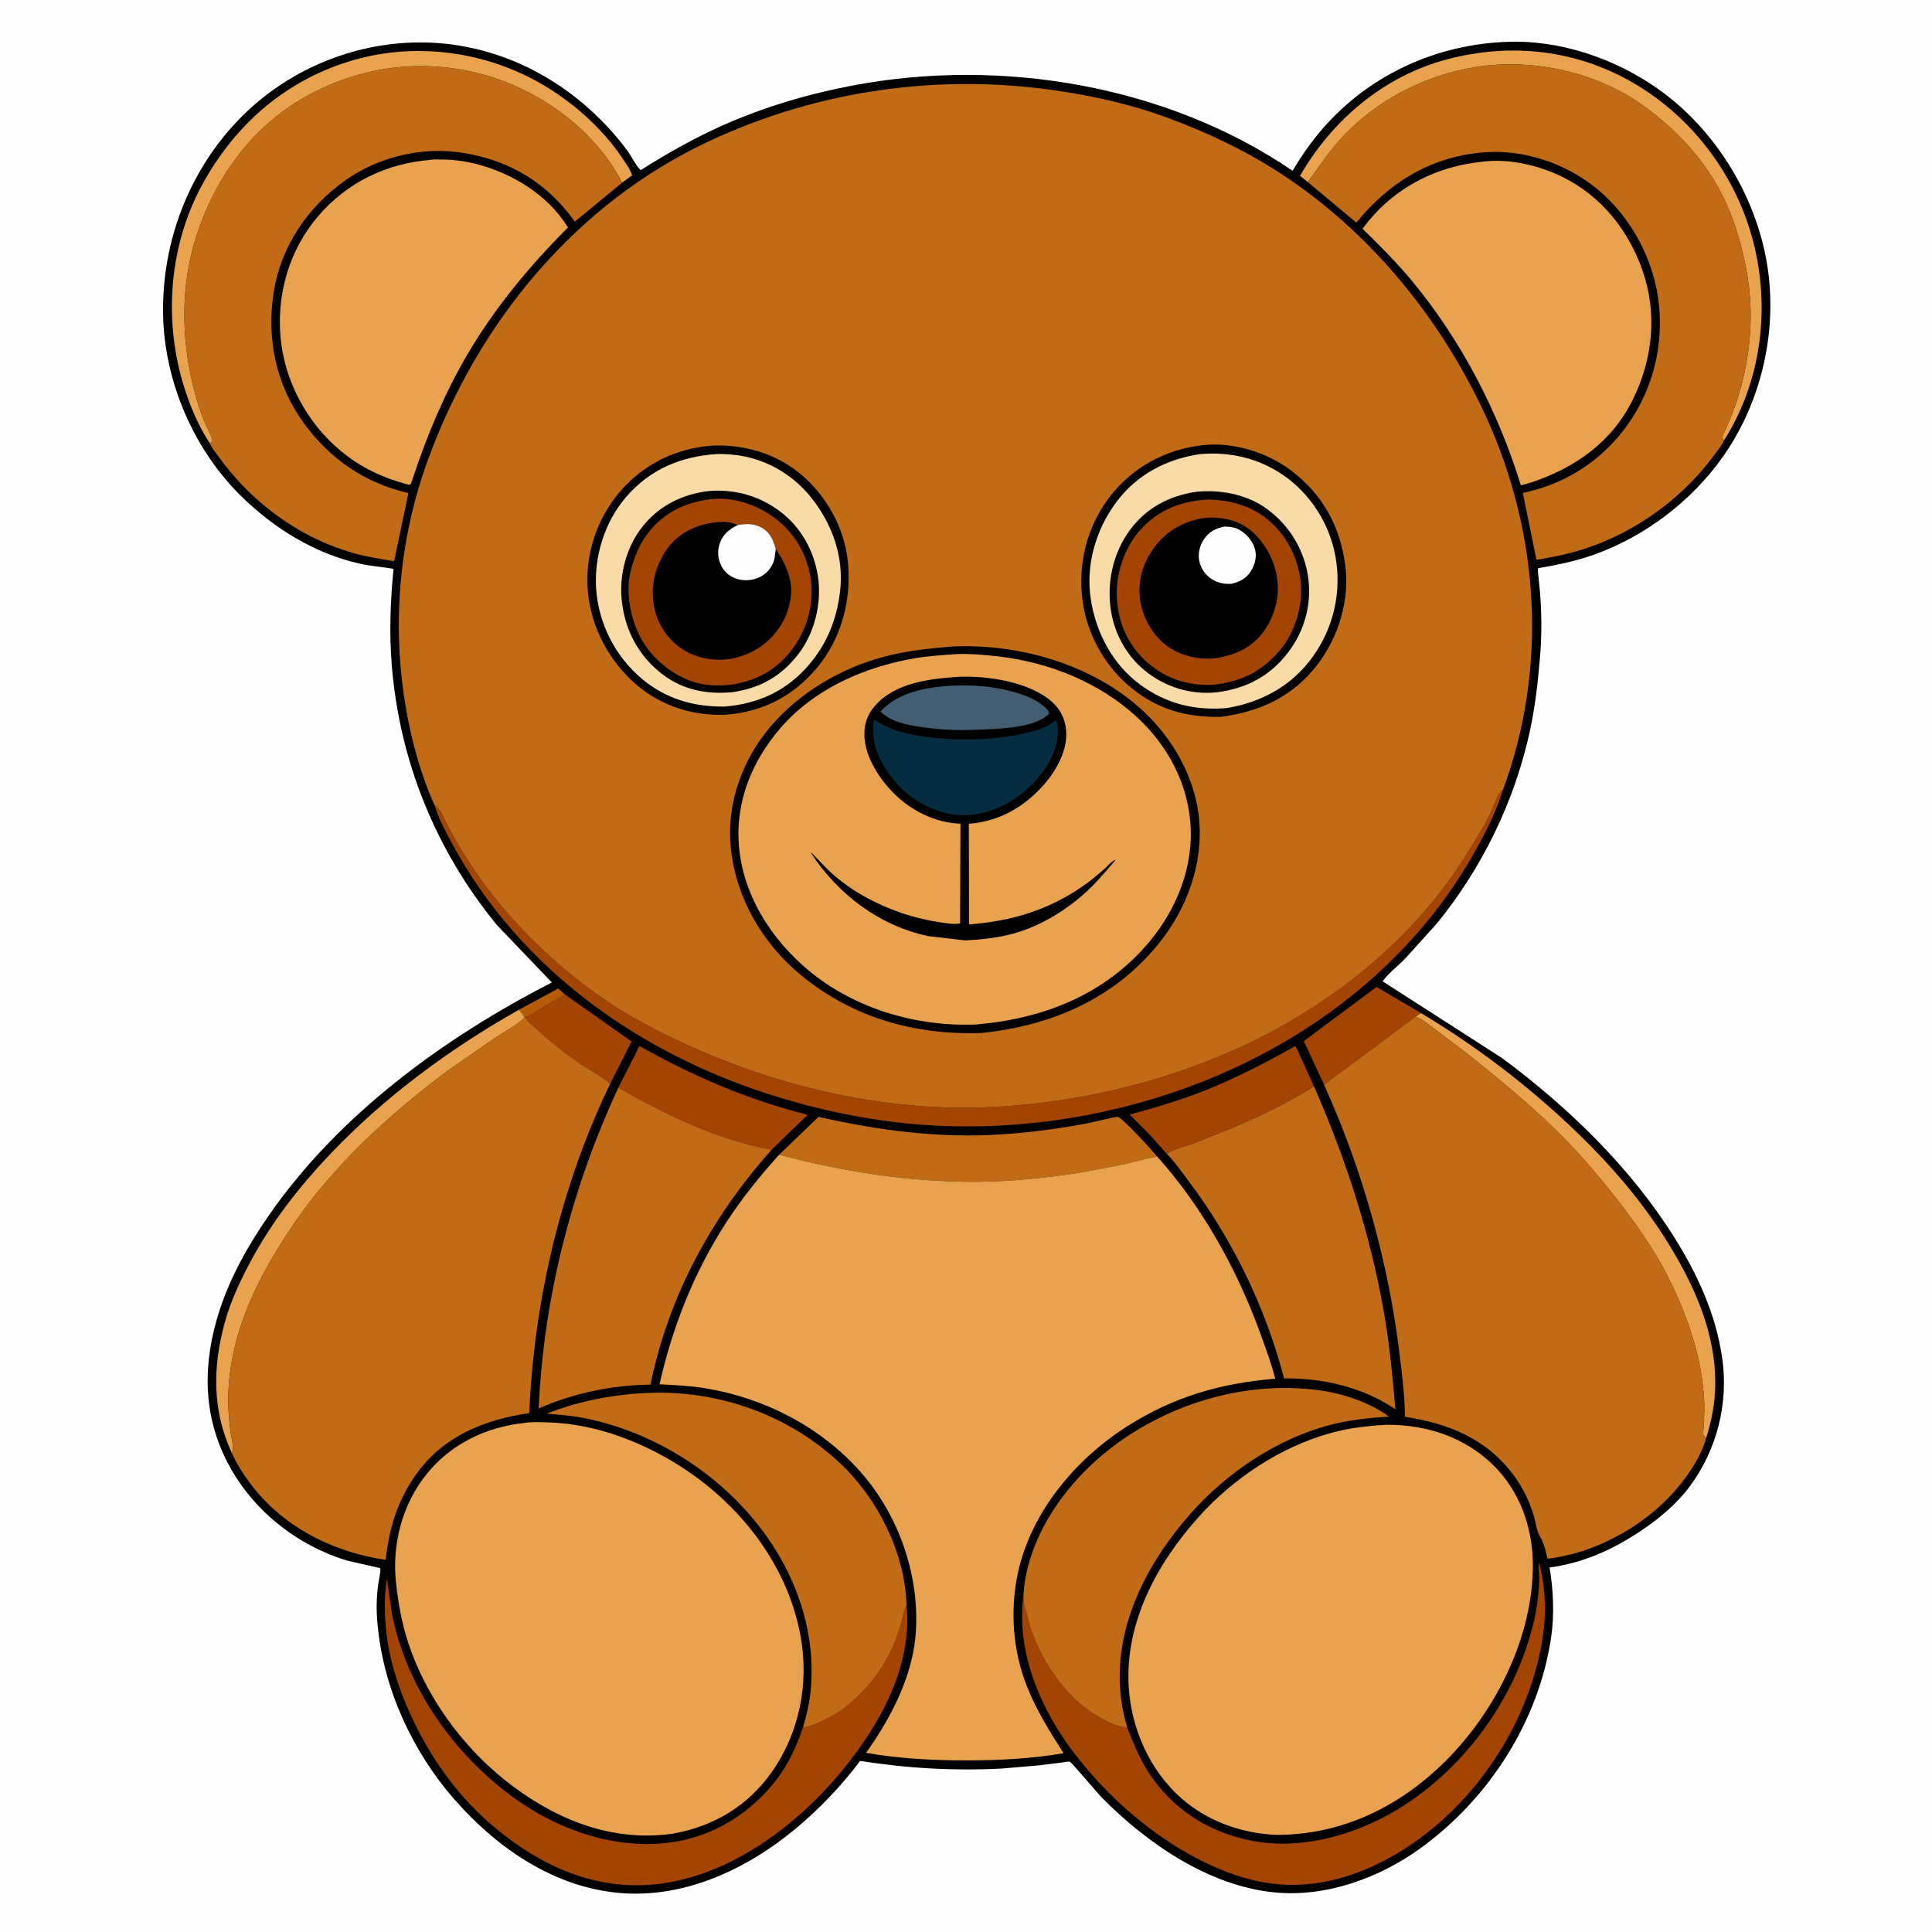 <svg version="1.1" xmlns="http://www.w3.org/2000/svg" style="display: block;" viewBox="0 0 2048 2048" width="1024" height="1024">
<path transform="translate(0,0)" fill="rgb(254,254,254)" d="M -0 -0 L 2048 0 L 2048 2048 L -0 2048 L -0 -0 z"/>
<path transform="translate(0,0)" fill="rgb(0,0,0)" d="M 1595.86 44.434 C 1652.79 41.829 1711.27 61.609 1757.5 94.202 C 1817.62 136.587 1860.6 206.208 1872.92 278.545 C 1884.98 349.329 1867.58 425.911 1826.15 484.455 C 1793.01 531.293 1743.46 568.923 1689.34 588.082 C 1670.06 594.907 1650.57 598.871 1630.5 602.348 C 1629.71 604.266 1630.39 606.827 1630.58 608.87 L 1632.42 627.271 C 1634.28 649.426 1634.43 672.994 1632.59 695.125 C 1630.38 721.808 1627.5 748.348 1621.83 774.551 C 1605.67 849.159 1571.28 920.026 1522.96 979.111 L 1488.59 1017.17 C 1481.38 1024.41 1471.44 1031.97 1465.66 1040.25 L 1592.59 1121.83 C 1662.97 1174.12 1728.58 1237.71 1775.23 1312.3 C 1799.85 1351.66 1818.9 1393.34 1825.62 1439.65 C 1832.59 1487.59 1819.85 1537.52 1790.77 1576.23 C 1776.79 1594.83 1758.25 1610.15 1739 1623.01 C 1709.16 1642.95 1678.27 1656.72 1642.58 1661.66 C 1646.68 1685.39 1647.79 1712.04 1644.23 1735.93 C 1630.98 1824.62 1578.65 1906.21 1506.36 1958.77 C 1462.48 1990.67 1405.97 2011.34 1351.24 2006.04 C 1281.63 1999.29 1216.02 1954.15 1167.99 1905.54 C 1164.7 1902.21 1135.54 1867.88 1134.12 1867.5 C 1132.4 1867.04 1127.86 1868.08 1126.01 1868.3 L 1100.5 1871.44 L 1062.11 1874.71 C 1011.93 1877.36 961.421 1874.54 911.806 1866.62 C 892.003 1892.94 868.668 1917.49 843.356 1938.53 C 791.215 1981.87 724.245 2013.09 655.081 2006.46 C 581.428 1999.4 519.02 1953.14 473.315 1897.55 C 430.716 1844.81 402.56 1777.58 399.38 1709.63 C 398.923 1699.86 399.627 1689.81 400.798 1680.1 C 401.469 1674.53 403.694 1667.78 403.076 1662.28 L 368.006 1654.34 C 314.123 1637.8 267.484 1600.76 241.363 1550.68 C 214.494 1499.17 214.984 1444.35 232.428 1389.96 C 244.059 1353.69 263.318 1319.6 284.95 1288.41 C 358.88 1181.82 470.507 1100 585.019 1041.49 L 526.627 980.488 C 461.92 901.349 423.384 806.71 415.247 704.611 C 412.541 670.658 413.804 636.83 417.182 602.972 C 404.987 600.936 392.641 600.11 380.566 597.324 C 333.338 586.424 291.693 560.804 257.118 527.379 C 205.539 477.517 173.861 404.11 172.856 332.302 C 171.783 255.587 200.649 180.398 254.427 125.424 C 303.714 75.041 372.332 45.77 442.73 44.992 C 520.899 44.128 593.331 79.049 645.693 136.294 C 652.835 144.102 659.777 152.357 665.905 160.988 C 670.207 167.046 673.913 175.276 679.115 180.347 C 707.018 162.815 735.449 146.612 765.564 133.159 C 809.794 113.4 856.947 99.492 904.521 90.526 C 1061.83 60.881 1237.19 90.362 1370.23 181.043 C 1380.72 163.182 1392.87 146.205 1406.89 130.938 C 1455.95 77.551 1523.8 47.449 1595.86 44.434 z"/>
<path transform="translate(0,0)" fill="rgb(183,91,7)" d="M 550.116 1070.34 L 591.762 1047.84 L 598.548 1053.99 C 592.362 1058.7 585.399 1062.03 578.742 1066 C 571.758 1070.16 564.504 1075.18 557.047 1078.38 L 555.983 1078.16 L 550.116 1070.34 z"/>
<path transform="translate(0,0)" fill="rgb(164,68,3)" d="M 598.548 1053.99 L 669.555 1103.99 L 646.835 1148.86 C 638.062 1140.94 625.833 1134.79 615.961 1128.18 C 599.527 1117.17 583.812 1104.55 569.256 1091.16 C 565.222 1087.45 559.53 1083.31 557.047 1078.38 C 564.504 1075.18 571.758 1070.16 578.742 1066 C 585.399 1062.03 592.362 1058.7 598.548 1053.99 z"/>
<path transform="translate(0,0)" fill="rgb(164,68,3)" d="M 1403.54 1149.81 L 1382.08 1103.62 L 1459.21 1046.23 L 1506.25 1073.88 L 1500.53 1077.61 L 1403.54 1149.81 z"/>
<path transform="translate(0,0)" fill="rgb(233,163,79)" d="M 1506.25 1073.88 C 1560.22 1106.2 1610.62 1143.87 1656.88 1186.5 C 1702.26 1228.32 1742.59 1273.82 1773.99 1327.15 C 1789.76 1353.94 1803.69 1382.78 1811.34 1413.04 C 1821.09 1451.58 1820.84 1486.2 1808.67 1524.11 C 1808.02 1523.53 1806.03 1521.87 1805.74 1521.1 C 1805.04 1519.2 1806.02 1512.86 1806.11 1510.67 C 1806.46 1501.71 1806.92 1492.71 1806.42 1483.75 C 1804.02 1440.6 1790.35 1399.68 1771.86 1361 C 1758.36 1332.75 1740.79 1306.72 1722 1281.75 C 1700.62 1253.33 1676.78 1225.11 1651.5 1200.11 C 1621.24 1170.17 1588.44 1143.47 1555.29 1116.88 L 1520.3 1090.39 C 1514.25 1085.98 1507.6 1080.11 1500.53 1077.61 L 1506.25 1073.88 z"/>
<path transform="translate(0,0)" fill="rgb(164,68,3)" d="M 1237.05 1223.24 C 1235.87 1222.66 1233.63 1219.47 1232.69 1218.42 L 1219.3 1203.46 L 1197.59 1181.48 C 1224.78 1174.1 1251.92 1166.09 1278.11 1155.63 C 1311.04 1142.47 1341.92 1126.25 1372.84 1109.01 C 1375.3 1111.33 1377.02 1116.75 1378.53 1119.98 L 1392.85 1151.54 C 1365.6 1169.19 1334.86 1183.53 1305.01 1196.19 L 1264.29 1212.42 C 1256.54 1215.29 1243.32 1218.13 1237.05 1223.24 z"/>
<path transform="translate(0,0)" fill="rgb(164,68,3)" d="M 655.482 1152.94 L 677.882 1108.84 C 733.996 1140.43 793.509 1166.25 856.194 1181.67 L 817.972 1218.73 C 761.146 1208.54 705.251 1181.37 655.482 1152.94 z"/>
<path transform="translate(0,0)" fill="rgb(233,163,79)" d="M 550.116 1070.34 L 555.983 1078.16 C 552.77 1083.92 531.505 1095.73 524.733 1100.24 L 473.809 1135.56 C 412.591 1181.52 353.017 1235.7 310.01 1299.5 C 274.217 1352.59 245.08 1409.91 242.111 1475.07 C 241.457 1489.41 242.621 1503.75 244.434 1517.97 C 245.117 1523.33 246.978 1529.69 246.924 1535 C 246.902 1537.15 246.82 1538.12 245.649 1539.89 C 224.77 1495.35 225.421 1448.25 238.327 1401.71 C 244.715 1378.68 254.916 1357.05 266.225 1336.07 C 288.464 1294.8 317.102 1258.17 349.259 1224.22 C 407.434 1162.79 476.563 1111.93 550.116 1070.34 z"/>
<path transform="translate(0,0)" fill="rgb(233,163,79)" d="M 1386.36 193.054 L 1378.03 186.383 C 1412.3 127.111 1466.69 80.833 1533.69 62.989 C 1601.43 44.947 1671.08 52.633 1731.92 88.194 C 1794.4 124.714 1840.79 186.671 1858.68 256.781 C 1876.24 325.563 1867.49 400.768 1830.5 462.062 L 1827.26 467.024 C 1824.61 463.247 1826.54 460.757 1828.43 456.736 C 1851.42 407.879 1861.14 349.23 1852.84 295.794 C 1848.36 266.935 1840.48 237.86 1827.93 211.426 C 1809.07 171.665 1778.24 138.305 1742.85 112.656 C 1692.84 76.401 1624.38 61.272 1563.67 71.184 C 1509.43 80.038 1457.76 106.895 1420.76 147.783 C 1408.13 161.747 1397.38 177.783 1386.36 193.054 z"/>
<path transform="translate(0,0)" fill="rgb(233,163,79)" d="M 222.621 470.062 C 209.687 451.06 200.082 427.154 193.641 405.162 C 173.286 335.661 179.945 258.013 215.14 194.318 C 250.552 130.232 305.111 83.357 376.312 63.276 C 441.349 44.933 512.818 54.456 571.551 87.572 C 605.856 106.914 638.924 135.876 660.582 168.942 C 663.88 173.977 668.443 180.095 670.06 185.914 L 659.463 193.628 C 633.065 141.656 579.329 100.795 524.391 82.761 C 460.156 61.677 393.653 67.108 333.307 97.5 C 271.122 128.818 228.854 185.478 207.996 250.781 C 191.592 302.137 192.053 357.034 204.671 409.085 C 208.095 423.21 212.363 436.872 218.125 450.222 C 219.679 453.824 225.347 463.576 225.129 467 C 225.015 468.787 223.819 469.213 222.621 470.062 z"/>
<path transform="translate(0,0)" fill="rgb(194,107,23)" d="M 825.964 1224.04 L 867.671 1183.92 C 931.57 1198.35 995.482 1206.83 1061.16 1202.52 C 1092.19 1200.48 1123.03 1196.41 1153.57 1190.58 C 1156.37 1190.04 1183.6 1183.51 1184.82 1183.88 C 1190.62 1185.68 1221.46 1219.65 1226.7 1226.01 C 1215.66 1227.62 1204.74 1231.06 1193.89 1233.66 L 1149.5 1242.35 C 1112.04 1248.19 1073.46 1252.56 1035.5 1252.75 C 964.422 1253.09 894.556 1242.18 825.964 1224.04 z"/>
<path transform="translate(0,0)" fill="rgb(164,68,3)" d="M 460.702 853.689 C 466.747 856.937 469.764 866.109 472.821 872 C 488.959 903.107 508.998 933.568 531.55 960.406 C 563.203 998.073 599.487 1031.07 640 1058.99 C 667.81 1078.16 697.652 1093.58 728.325 1107.59 C 804.584 1142.41 885.993 1164.79 969.642 1172.05 C 1025.36 1176.89 1080.88 1173.46 1135.97 1164.35 C 1283.43 1139.95 1425.85 1070.2 1521.11 952.827 C 1540.41 929.048 1557.06 902.581 1572.44 876.141 C 1575.96 870.084 1579.2 863.657 1582.06 857.256 C 1584.33 852.144 1587.17 841.979 1591.52 838.762 L 1593.04 837.726 C 1586.67 859.214 1575.9 880.162 1565.12 899.767 C 1514.54 991.773 1436.23 1064.27 1344.4 1114.14 C 1235.04 1173.52 1104.49 1201.15 980.38 1192.5 C 929.308 1188.94 878.528 1179.02 829.5 1164.41 C 683.299 1120.84 551.766 1029.63 478.82 893.391 C 472.141 880.917 464.586 867.329 460.702 853.689 z"/>
<path transform="translate(0,0)" fill="rgb(164,68,3)" d="M 961.043 1702 C 967.273 1766.74 932.679 1828.2 892.927 1876.64 C 844.215 1936.01 771.839 1990.01 693.469 1997.55 C 629.828 2003.68 573.243 1977.82 525.146 1937.85 C 486.089 1905.4 456.719 1864.33 435.561 1818.39 C 422.059 1789.07 412.194 1758.29 409.108 1726 C 407.491 1709.08 407.136 1690.26 410.331 1673.56 C 412.619 1690.65 414.236 1707.49 418.5 1724.26 C 436.403 1794.68 480.999 1857 538.25 1900.95 C 586.709 1938.14 649.944 1961.45 711.378 1953 C 756.478 1946.81 796.42 1921.75 823.744 1885.64 C 836.513 1868.77 844.348 1850.95 851.196 1831.14 C 853.231 1830.97 855.051 1830.66 857 1830.06 C 899.129 1817.1 933.548 1779.05 949.291 1738.69 C 952.113 1731.45 954.432 1723.78 956.383 1716.26 C 957.454 1712.13 958.106 1707.19 960.184 1703.46 L 961.043 1702 z"/>
<path transform="translate(0,0)" fill="rgb(164,68,3)" d="M 1194.82 1831.13 C 1201.48 1847.81 1207.51 1863.27 1217.35 1878.5 C 1242.47 1917.33 1279.52 1941.3 1324.5 1950.78 C 1381.22 1962.73 1443.7 1943.41 1491 1912.07 C 1559.03 1867 1610.95 1792.06 1627.41 1711.96 C 1629.98 1699.48 1631.35 1686.79 1631.63 1674.06 C 1631.75 1668.33 1630.46 1661.49 1631.58 1655.95 C 1637.25 1679.12 1639.28 1702.58 1636.52 1726.39 C 1626.97 1809.13 1579.09 1890.74 1513.73 1942.17 C 1467.37 1978.64 1408.83 2004.22 1348.75 1996.74 C 1321.5 1993.35 1295.95 1983.9 1271.63 1971.47 C 1220.36 1945.26 1174.3 1904.77 1139.25 1859.17 C 1103.19 1812.27 1077.08 1751.82 1084.83 1691.52 C 1085.06 1696.11 1085.15 1700.33 1086.65 1704.72 C 1089.38 1712.76 1090.62 1721.27 1093.6 1729.38 C 1107.94 1768.3 1134.04 1804.65 1171.65 1823.9 C 1178.2 1827.25 1187.4 1830.9 1194.82 1831.13 z"/>
<path transform="translate(0,0)" fill="rgb(194,107,23)" d="M 1237.05 1223.24 C 1243.32 1218.13 1256.54 1215.29 1264.29 1212.42 L 1305.01 1196.19 C 1334.86 1183.53 1365.6 1169.19 1392.85 1151.54 C 1426.26 1227.49 1452.14 1307 1466.61 1388.81 C 1472.8 1423.8 1476.22 1458.45 1479.15 1493.82 C 1444.33 1470.43 1402.8 1460.8 1361.14 1461.14 C 1341.89 1386.64 1306.65 1314.05 1260.38 1252.53 C 1253 1242.71 1245.58 1232.07 1237.05 1223.24 z"/>
<path transform="translate(0,0)" fill="rgb(194,107,23)" d="M 851.196 1831.14 C 855.054 1818.19 858.275 1804.62 859.464 1791.16 C 865.339 1724.57 840.733 1660.62 798.209 1609.86 C 753.076 1555.98 688.489 1517.04 619.462 1503.26 C 606.351 1500.64 592.913 1499.68 579.612 1498.52 C 614.415 1484.81 651.507 1477.87 688.785 1476.5 C 762.49 1473.78 836.281 1500.12 890.212 1550.77 C 930.634 1588.73 959.382 1646.06 961.043 1702 L 960.184 1703.46 C 958.106 1707.19 957.454 1712.13 956.383 1716.26 C 954.432 1723.78 952.113 1731.45 949.291 1738.69 C 933.548 1779.05 899.129 1817.1 857 1830.06 C 855.051 1830.66 853.231 1830.97 851.196 1831.14 z"/>
<path transform="translate(0,0)" fill="rgb(194,107,23)" d="M 655.482 1152.94 C 705.251 1181.37 761.146 1208.54 817.972 1218.73 C 754.448 1289.96 708.694 1373.77 689.564 1467.71 C 648.498 1468.3 608.61 1476.55 570.983 1493.06 C 576.376 1375 605.852 1259.97 655.482 1152.94 z"/>
<path transform="translate(0,0)" fill="rgb(194,107,23)" d="M 1084.83 1691.52 L 1085.54 1682.7 C 1092.76 1623.44 1132.3 1569.51 1178.85 1534.07 C 1240.84 1486.88 1322.01 1463.04 1399.69 1473.91 C 1424.07 1477.33 1452.44 1486.87 1472.33 1501.6 C 1450.85 1503.02 1430.14 1505.16 1409.25 1510.65 C 1353.22 1525.37 1299.36 1561.9 1261.39 1605.2 C 1216.81 1656.01 1182.52 1720.81 1187.4 1790.16 C 1188.38 1804.11 1190.99 1817.69 1194.82 1831.13 C 1187.4 1830.9 1178.2 1827.25 1171.65 1823.9 C 1134.04 1804.65 1107.94 1768.3 1093.6 1729.38 C 1090.62 1721.27 1089.38 1712.76 1086.65 1704.72 C 1085.15 1700.33 1085.06 1696.11 1084.83 1691.52 z"/>
<path transform="translate(0,0)" fill="rgb(233,163,79)" d="M 1571.56 171.403 C 1599.32 167.722 1631.36 175.278 1656.22 187.519 C 1697.62 207.903 1726.79 244.627 1741.56 287.928 C 1756.94 333.051 1751.89 381.031 1730.91 423.492 C 1708.57 468.707 1670.04 495.614 1623.44 511.338 L 1612.16 514.456 C 1588.11 436.399 1549.29 361.361 1497.17 298.268 C 1480.8 278.462 1462.72 260.434 1444.34 242.531 L 1450.5 234.567 C 1481.13 197.255 1524.06 176.095 1571.56 171.403 z"/>
<path transform="translate(0,0)" fill="rgb(233,163,79)" d="M 456.653 169.422 C 459.461 168.719 463.789 169.149 466.735 169.113 C 478.595 168.968 491.32 170.536 502.853 173.341 C 541.619 182.769 580.963 206.334 602.03 241.139 C 561.269 281.995 524.527 326.199 495.253 376.097 C 471.36 416.823 452.772 461.238 437.937 506.02 L 435.5 513.091 L 433.5 513.921 C 405.932 506.657 382.57 495.882 360.617 477.504 C 325.145 447.809 301.382 403.404 297.36 357.222 C 293.326 310.913 306.87 264.675 337.212 229.174 C 367.982 193.173 409.8 173.161 456.653 169.422 z"/>
<path transform="translate(0,0)" fill="rgb(194,107,23)" d="M 222.621 470.062 C 223.819 469.213 225.015 468.787 225.129 467 C 225.347 463.576 219.679 453.824 218.125 450.222 C 212.363 436.872 208.095 423.21 204.671 409.085 C 192.053 357.034 191.592 302.137 207.996 250.781 C 228.854 185.478 271.122 128.818 333.307 97.5 C 393.653 67.108 460.156 61.677 524.391 82.761 C 579.329 100.795 633.065 141.656 659.463 193.628 L 609.36 234.923 C 580.055 194.107 541.445 170.515 491.806 162.19 C 448.162 154.871 401.163 165.976 365.254 191.73 C 325.748 220.062 297.839 261.326 290.158 309.667 C 282.347 358.823 292.553 407.984 322.036 448.5 C 349.693 486.506 386.978 512.218 432.929 522.663 L 417.751 594.926 C 403.059 592.438 388.418 590.278 374.068 586.133 C 315.321 569.166 265.117 531.401 229.995 481.695 C 227.962 478.817 223.446 473.397 222.621 470.062 z"/>
<path transform="translate(0,0)" fill="rgb(194,107,23)" d="M 1386.36 193.054 C 1397.38 177.783 1408.13 161.747 1420.76 147.783 C 1457.76 106.895 1509.43 80.038 1563.67 71.184 C 1624.38 61.272 1692.84 76.401 1742.85 112.656 C 1778.24 138.305 1809.07 171.665 1827.93 211.426 C 1840.48 237.86 1848.36 266.935 1852.84 295.794 C 1861.14 349.23 1851.42 407.879 1828.43 456.736 C 1826.54 460.757 1824.61 463.247 1827.26 467.024 C 1827.1 469.608 1820.21 478.195 1818.5 480.548 C 1786.05 525.405 1739.29 560.44 1687.25 579.153 C 1668.08 586.046 1648.76 590.197 1628.71 593.416 L 1614.27 522.55 C 1654.75 514.157 1690.32 493.134 1716.81 461.368 C 1748.71 423.108 1763.53 373.47 1758.68 323.997 C 1754.06 276.956 1729.73 230.567 1693.24 200.516 C 1659 172.31 1613.03 157.197 1568.66 161.855 C 1514.46 167.546 1471.68 194.155 1437.8 235.965 L 1386.36 193.054 z"/>
<path transform="translate(0,0)" fill="rgb(194,107,23)" d="M 1500.53 1077.61 C 1507.6 1080.11 1514.25 1085.98 1520.3 1090.39 L 1555.29 1116.88 C 1588.44 1143.47 1621.24 1170.17 1651.5 1200.11 C 1676.78 1225.11 1700.62 1253.33 1722 1281.75 C 1740.79 1306.72 1758.36 1332.75 1771.86 1361 C 1790.35 1399.68 1804.02 1440.6 1806.42 1483.75 C 1806.92 1492.71 1806.46 1501.71 1806.11 1510.67 C 1806.02 1512.86 1805.04 1519.2 1805.74 1521.1 C 1806.03 1521.87 1808.02 1523.53 1808.67 1524.11 C 1804.23 1541.19 1792.76 1559.05 1781.83 1572.78 C 1748.26 1614.98 1693.92 1646.08 1640.4 1652.3 C 1638.98 1646.32 1637.77 1640.03 1635.32 1634.37 C 1633.74 1630.69 1631.31 1627.3 1630.05 1623.5 C 1628.29 1618.18 1627.58 1612.49 1625.97 1607.09 C 1621.33 1591.56 1614.52 1577.34 1604.89 1564.28 C 1575.93 1525.03 1535.79 1509.08 1489.24 1501.81 C 1489.25 1481 1486.48 1459.58 1484.03 1438.92 C 1472.24 1339.57 1444.78 1241.02 1403.54 1149.81 L 1500.53 1077.61 z"/>
<path transform="translate(0,0)" fill="rgb(194,107,23)" d="M 555.983 1078.16 L 557.047 1078.38 C 559.53 1083.31 565.222 1087.45 569.256 1091.16 C 583.812 1104.55 599.527 1117.17 615.961 1128.18 C 625.833 1134.79 638.062 1140.94 646.835 1148.86 C 594.94 1256.26 565.904 1378.84 561.119 1497.9 C 514.683 1504.66 471.589 1521.56 442.735 1560.62 C 421.854 1588.88 412.593 1618.91 408.84 1653.55 C 352.667 1645.2 299.478 1618.54 265.112 1572.29 C 257.728 1562.36 250.556 1551.29 245.649 1539.89 C 246.82 1538.12 246.902 1537.15 246.924 1535 C 246.978 1529.69 245.117 1523.33 244.434 1517.97 C 242.621 1503.75 241.457 1489.41 242.111 1475.07 C 245.08 1409.91 274.217 1352.59 310.01 1299.5 C 353.017 1235.7 412.591 1181.52 473.809 1135.56 L 524.733 1100.24 C 531.505 1095.73 552.77 1083.92 555.983 1078.16 z"/>
<path transform="translate(0,0)" fill="rgb(233,163,79)" d="M 1467.93 1510.42 L 1470.51 1510.34 C 1512.13 1510.14 1552.4 1523.37 1582.55 1552.75 C 1611.35 1580.8 1624.87 1619.61 1624.88 1659.5 C 1624.91 1734.75 1586.19 1812.42 1533.97 1865.14 C 1485.19 1914.38 1424.01 1944.72 1354.09 1945.05 C 1317.06 1943.87 1279.83 1930.76 1251.96 1905.98 C 1218.47 1876.2 1199.1 1832.19 1196.47 1787.83 C 1192.44 1719.87 1226.51 1657.18 1270.74 1607.9 C 1307.52 1566.92 1357.94 1533.44 1411.3 1518.87 C 1430.02 1513.75 1448.64 1511.56 1467.93 1510.42 z"/>
<path transform="translate(0,0)" fill="rgb(233,163,79)" d="M 555.831 1508.4 C 563.427 1507.1 572.08 1507.57 579.82 1507.75 C 632.902 1508.97 686.599 1530.37 730 1560.16 C 789.654 1601.1 835.808 1662.85 848.749 1735 C 857.706 1784.94 847.321 1836.88 818.121 1878.42 C 792.778 1914.48 756.219 1936.13 713.234 1943.78 L 707.16 1944.52 C 643.096 1951.77 584.084 1926.1 534.759 1886.61 C 489.204 1850.14 451.415 1797.73 433.015 1742.3 C 425.976 1721.09 422.114 1699.23 419.736 1677.06 C 415.362 1636.28 426.792 1593.76 452.864 1561.82 C 478.628 1530.26 515.707 1512.59 555.831 1508.4 z"/>
<path transform="translate(0,0)" fill="rgb(233,163,79)" d="M 825.964 1224.04 C 894.556 1242.18 964.422 1253.09 1035.5 1252.75 C 1073.46 1252.56 1112.04 1248.19 1149.5 1242.35 L 1193.89 1233.66 C 1204.74 1231.06 1215.66 1227.62 1226.7 1226.01 C 1274.33 1279.16 1310.96 1344.98 1335.36 1411.76 C 1341.37 1428.22 1347.48 1444.5 1351.77 1461.51 C 1293.94 1466.21 1244.36 1480.51 1195.02 1511.85 C 1140.33 1546.59 1093.33 1602.38 1079.2 1666.59 C 1070.38 1706.67 1073.57 1749.88 1088.75 1788.03 C 1098.77 1813.23 1112.84 1835.72 1127.41 1858.45 C 1094.19 1864.3 1059.16 1866.02 1025.52 1866.08 C 989.88 1866.14 953.22 1864.33 918.08 1858.08 C 944.883 1820.42 968.258 1775.55 970.939 1728.52 C 974.397 1667.84 951.958 1604.91 911.626 1559.62 C 869.266 1512.05 809.635 1481.76 747.162 1471.52 C 731.332 1468.93 715.127 1468.3 699.132 1467.38 C 712.922 1405.95 736.244 1347.31 770.782 1294.42 C 787.058 1269.49 806.023 1246.1 825.964 1224.04 z"/>
<path transform="translate(0,0)" fill="rgb(194,107,23)" d="M 460.702 853.689 C 445.821 820.64 436.029 784.512 429.997 748.858 C 415.212 661.464 423.143 570.979 453.567 487.594 C 506.897 341.424 610.469 215.244 753.241 148.917 C 868.039 95.585 995.567 77.609 1120.69 96.137 C 1159.8 101.93 1199.4 110.789 1236.56 124.45 C 1278.49 139.864 1318.67 158.722 1356.21 183.036 C 1451.98 245.059 1527.66 337.922 1575.03 441.159 C 1632.21 565.766 1640.94 708.866 1593.04 837.726 L 1591.52 838.762 C 1587.17 841.979 1584.33 852.144 1582.06 857.256 C 1579.2 863.657 1575.96 870.084 1572.44 876.141 C 1557.06 902.581 1540.41 929.048 1521.11 952.827 C 1425.85 1070.2 1283.43 1139.95 1135.97 1164.35 C 1080.88 1173.46 1025.36 1176.89 969.642 1172.05 C 885.993 1164.79 804.584 1142.41 728.325 1107.59 C 697.652 1093.58 667.81 1078.16 640 1058.99 C 599.487 1031.07 563.203 998.073 531.55 960.406 C 508.998 933.568 488.959 903.107 472.821 872 C 469.764 866.109 466.747 856.937 460.702 853.689 z"/>
<path transform="translate(0,0)" fill="rgb(0,0,0)" d="M 753.824 472.425 C 787.241 470.762 820.592 479.946 846.934 501.154 C 875.548 524.191 895.473 559.581 898.886 596.429 C 902.612 636.662 891.772 677.758 865.271 708.817 C 839.839 738.623 808.118 754.632 769.246 757.647 C 735.027 759.023 702.004 748.79 675.627 726.643 C 646.039 701.8 626.292 664.981 623.103 626.356 C 619.975 588.457 632.315 550.324 656.999 521.433 C 682.061 492.1 715.614 475.609 753.824 472.425 z"/>
<path transform="translate(0,0)" fill="rgb(250,218,167)" d="M 758.404 481.404 C 764.844 481.041 771.55 481.449 777.964 482.106 C 810.077 485.394 839.516 502.062 859.673 527.155 C 882.401 555.448 894.824 590.536 890.497 627.037 C 887.006 656.495 876.68 682.438 857.18 705.115 C 833.622 732.51 803.362 746.269 767.665 749.016 C 734.96 749.289 705.674 740.768 680.288 719.441 C 652.529 696.122 634.846 661.683 632.042 625.562 C 629.306 590.302 640.906 553.03 664.177 526.276 C 689.088 497.636 721.184 484.142 758.404 481.404 z"/>
<path transform="translate(0,0)" fill="rgb(0,0,0)" d="M 752.593 520.391 L 752.645 520.377 C 779.497 518.65 804.536 525.554 826.215 541.635 C 849.025 558.555 863.17 583.997 867.177 611.969 C 871.069 639.134 863.723 670.135 847.212 692.137 C 828.943 716.483 806.125 729.541 776.169 733.766 C 749.347 736.25 723.83 731.42 702.08 714.698 C 677.577 695.858 663.216 669.593 659.361 639 C 655.805 610.776 663.374 580.372 681.275 557.96 C 699.185 535.535 724.396 523.349 752.593 520.391 z"/>
<path transform="translate(0,0)" fill="rgb(164,68,3)" d="M 751.777 529.376 C 775.7 525.997 801.57 534.59 820.742 548.695 C 841.707 564.12 855.442 587.113 859.315 612.836 C 863.192 638.586 856.033 666.181 840.632 687.11 C 823.872 709.885 802.14 721.77 774.415 725.918 C 762.843 726.919 751.606 726.969 740.242 724.245 C 716.428 718.538 693.419 700.399 681.024 679.5 C 669.103 659.398 662.574 628.662 668.402 605.865 C 672.227 590.905 677.332 577.514 686.841 565.156 C 703.119 544.001 725.683 532.69 751.777 529.376 z"/>
<path transform="translate(0,0)" fill="rgb(0,0,0)" d="M 822.338 581.685 C 831.647 595.201 840.53 614.466 838.398 631.175 L 838.145 633 C 837.026 641.88 834.766 649.971 830.49 657.907 C 819.862 677.634 803.499 690.606 782 696.722 C 763.666 701.937 742.364 699.337 725.866 689.736 C 710.748 680.937 698.735 664.842 694.443 647.925 C 688.905 626.101 692.678 605.209 704.303 586.107 C 714.065 570.068 729.566 559.952 747.682 555.62 C 758.564 553.018 771.624 551.517 781.948 556.639 C 792.129 554.719 801.306 554.747 810.154 561.12 C 817.248 566.231 819.888 573.716 822.338 581.685 z"/>
<path transform="translate(0,0)" fill="rgb(254,254,254)" d="M 781.948 556.639 C 792.129 554.719 801.306 554.747 810.154 561.12 C 817.248 566.231 819.888 573.716 822.338 581.685 L 821.06 591.695 C 819.457 599.676 814.562 606.314 807.624 610.5 C 800.164 615.001 790.666 616.209 782.258 613.952 C 774.773 611.944 768.638 607.37 764.956 600.5 C 760.853 592.846 760.125 583.643 763.185 575.5 C 766.717 566.102 773.126 560.794 781.948 556.639 z"/>
<path transform="translate(0,0)" fill="rgb(0,0,0)" d="M 1280.34 471.417 C 1310.41 469.464 1344.3 480.449 1368.2 498.454 C 1401.79 523.757 1420.4 557.327 1425.97 598.726 C 1430.98 635.889 1419.09 675.005 1396.43 704.585 C 1370.44 738.517 1335.68 754.448 1294.11 759.904 C 1257.77 760.541 1227.15 752.266 1198.62 728.702 C 1169.07 704.305 1150.09 668.034 1146.76 629.835 C 1143.31 590.346 1155.23 550.971 1181.13 520.743 C 1206.38 491.268 1241.94 474.31 1280.34 471.417 z"/>
<path transform="translate(0,0)" fill="rgb(250,218,167)" d="M 1272.37 481.342 C 1303.77 478.708 1333.87 485.601 1360.03 503.464 C 1389.12 523.327 1409.49 555.414 1415.67 590.037 C 1422.3 627.201 1413.84 664.753 1392.05 695.512 C 1370.04 726.577 1338.14 744.041 1301.14 750.512 C 1267.18 753.549 1236.65 746.24 1209 726.028 C 1179.45 704.424 1161.7 670.688 1156.27 634.975 C 1150.74 598.601 1161.66 561.29 1183.48 532.073 C 1205.29 502.855 1236.81 486.511 1272.37 481.342 z"/>
<path transform="translate(0,0)" fill="rgb(0,0,0)" d="M 1267.86 521.346 C 1292.08 518.852 1319.35 523.514 1339.85 537.326 C 1364.14 553.699 1380.92 579.133 1386.09 608.059 C 1391.02 635.651 1384.67 663.973 1368.77 686.972 C 1351.05 712.59 1327.51 727.299 1297.04 732.779 L 1295.33 733.078 C 1268.02 737.624 1240.18 730.484 1217.87 714.207 C 1195.93 698.193 1181.63 673.575 1177.56 646.793 C 1173.1 617.467 1179.9 586.022 1197.63 562.018 C 1215.08 538.401 1239.24 525.614 1267.86 521.346 z"/>
<path transform="translate(0,0)" fill="rgb(164,68,3)" d="M 1281.32 529.43 C 1303.96 530.343 1325.16 535.632 1343.17 550.219 C 1363.49 566.672 1376.31 591.257 1378.79 617.188 C 1381.21 642.483 1373.08 669.981 1356.56 689.5 C 1336.7 712.948 1313.45 723.572 1283.08 726.111 C 1257.91 726.338 1236.21 719.361 1217.01 702.898 C 1196.49 685.312 1185.65 661.619 1183.95 634.671 C 1182.35 609.315 1191.61 580.717 1208.71 561.753 C 1228.38 539.945 1252.51 531.024 1281.32 529.43 z"/>
<path transform="translate(0,0)" fill="rgb(0,0,0)" d="M 1275.21 549.297 C 1283.89 548.007 1294.2 548.84 1302.75 550.84 C 1320.48 554.988 1333.19 566.762 1342.53 581.924 C 1352.89 598.76 1357.43 620.73 1352.69 640.127 L 1352.21 642 C 1349.72 651.974 1345.71 660.901 1339.63 669.25 C 1326.72 686.953 1309.19 694.517 1288.24 697.752 C 1271.47 699.613 1252.41 695.412 1238.48 685.686 C 1222.74 674.695 1212.06 656.435 1208.86 637.662 C 1205.38 617.239 1210.92 598.016 1222.86 581.248 C 1235.59 563.367 1253.73 552.916 1275.21 549.297 z"/>
<path transform="translate(0,0)" fill="rgb(254,254,254)" d="M 1297.88 558.233 C 1302.69 558.064 1308.83 559.046 1313.12 561.254 C 1321.01 565.325 1327.84 573.28 1330.26 581.889 C 1332.49 589.818 1330.49 598.128 1326.28 604.977 C 1321.09 613.415 1314.13 616.856 1304.88 618.951 C 1297.75 619.15 1291.47 618.085 1285.27 614.367 C 1278.1 610.067 1272.9 602.727 1271.24 594.5 C 1269.68 586.727 1271.83 578.122 1276.22 571.647 C 1281.77 563.447 1288.56 560.123 1297.88 558.233 z"/>
<path transform="translate(0,0)" fill="rgb(0,0,0)" d="M 1008.14 685.421 C 1075.08 681.869 1148.14 701.508 1200.62 743.988 C 1238.23 774.426 1265.98 818.605 1270.98 867.281 C 1275.93 915.529 1258.11 963.593 1227.86 1000.81 C 1180.62 1058.92 1114.33 1087.31 1041.25 1094.92 C 970.565 1097.69 904.064 1079.06 848.964 1033.6 C 807.418 999.321 779.123 950.017 774.427 896.065 C 770.482 850.751 787.235 805.242 816.29 770.757 C 847.074 734.22 891.666 708.032 937.723 695.991 C 960.949 689.919 984.296 687.359 1008.14 685.421 z"/>
<path transform="translate(0,0)" fill="rgb(233,163,79)" d="M 1013.57 693.407 C 1025.64 692.729 1037.98 693.879 1050 694.948 C 1102.81 699.646 1155.69 718.645 1196.75 752.737 C 1232.96 782.795 1257.59 823.781 1261.75 871.004 C 1265.88 917.786 1247.72 963.341 1217.94 998.817 C 1171.29 1054.38 1106.01 1079.91 1035.25 1085.95 C 972.257 1088.84 905.74 1069.31 856.972 1028.57 C 817.283 995.421 787.265 948.288 783.198 895.717 C 779.617 849.425 797.443 806.227 827.425 771.646 C 863.169 730.418 915.444 707.26 968.451 698 C 983.406 695.388 998.449 694.465 1013.57 693.407 z"/>
<path transform="translate(0,0)" fill="rgb(0,0,0)" d="M 1016.83 717.421 C 1047.15 716.338 1089.22 722.579 1113.36 742.464 C 1123.52 750.832 1129.05 761.247 1130.15 774.5 C 1131.84 795.108 1119.93 816.56 1106.75 831.604 C 1085.8 855.515 1058.88 870.95 1027 873.212 L 1027.21 979.887 C 1061.76 977.338 1094.24 969.612 1125.01 953.308 C 1141.69 944.475 1156.86 933.642 1170.82 920.973 C 1173.1 918.9 1179.84 911.5 1182.49 911.5 L 1175.18 920.33 C 1168 928.345 1160.85 936.828 1152.93 944.121 C 1130.59 964.709 1103.44 981.603 1073.99 989.673 C 1057.48 994.196 1040.53 995.938 1023.5 996.877 L 983.723 992.299 C 932.048 981.202 888.002 947.881 859.494 903.849 C 860.873 904.168 862.967 906.818 864.099 907.934 C 869.934 913.686 875.191 919.912 881.308 925.4 C 891.438 934.489 902.939 942.706 914.775 949.422 C 940.82 964.199 968.712 973.687 998.335 977.939 C 1003.91 978.738 1012.34 980.199 1017.73 978.721 L 1018.13 873.134 C 995.198 872.442 972.849 862.669 955.33 848.105 C 937.128 832.974 918.59 807.325 916.478 782.987 C 915.33 769.768 918.685 758.299 927.472 748.196 C 948.969 723.482 986.182 719.401 1016.83 717.421 z"/>
<path transform="translate(0,0)" fill="rgb(67,93,115)" d="M 1000.58 727.388 L 1000.64 727.372 C 1026.6 725.419 1053.45 726.838 1078.41 734.615 C 1087.94 737.585 1097.7 741.443 1105.5 747.811 C 1108.44 750.21 1111.68 752.651 1112.08 756.5 C 1098.81 770.579 1065.31 772.144 1046.72 773.117 L 1021.88 773.935 C 1006.63 773.931 991.889 772.931 976.801 770.741 C 961.617 768.538 944.465 765.358 933.281 754.181 C 950.733 735.485 976.069 729.831 1000.58 727.388 z"/>
<path transform="translate(0,0)" fill="rgb(4,45,66)" d="M 926.226 762.705 C 940.814 772.347 956.415 777.177 973.648 779.864 C 1010.39 785.595 1049.49 785.574 1085.84 777.348 C 1096.08 775.03 1107.11 772.419 1115.66 766.051 C 1117.18 764.914 1117.62 764.55 1119.5 763.955 C 1120.46 766.446 1120.92 768.9 1121.14 771.553 C 1122.76 791.128 1112.76 809.665 1100.64 824.332 C 1099.32 826.59 1096.5 828.886 1094.66 830.779 C 1087.25 838.41 1079.21 844.807 1070.03 850.204 C 1050 861.993 1024.65 867.886 1001.72 861.641 L 1000 861.148 C 981.388 856.019 964.204 845.644 951.227 831.272 C 939.035 817.77 928.208 800.046 925.917 781.785 C 925.141 775.607 925.885 768.927 926.226 762.705 z"/>
</svg>